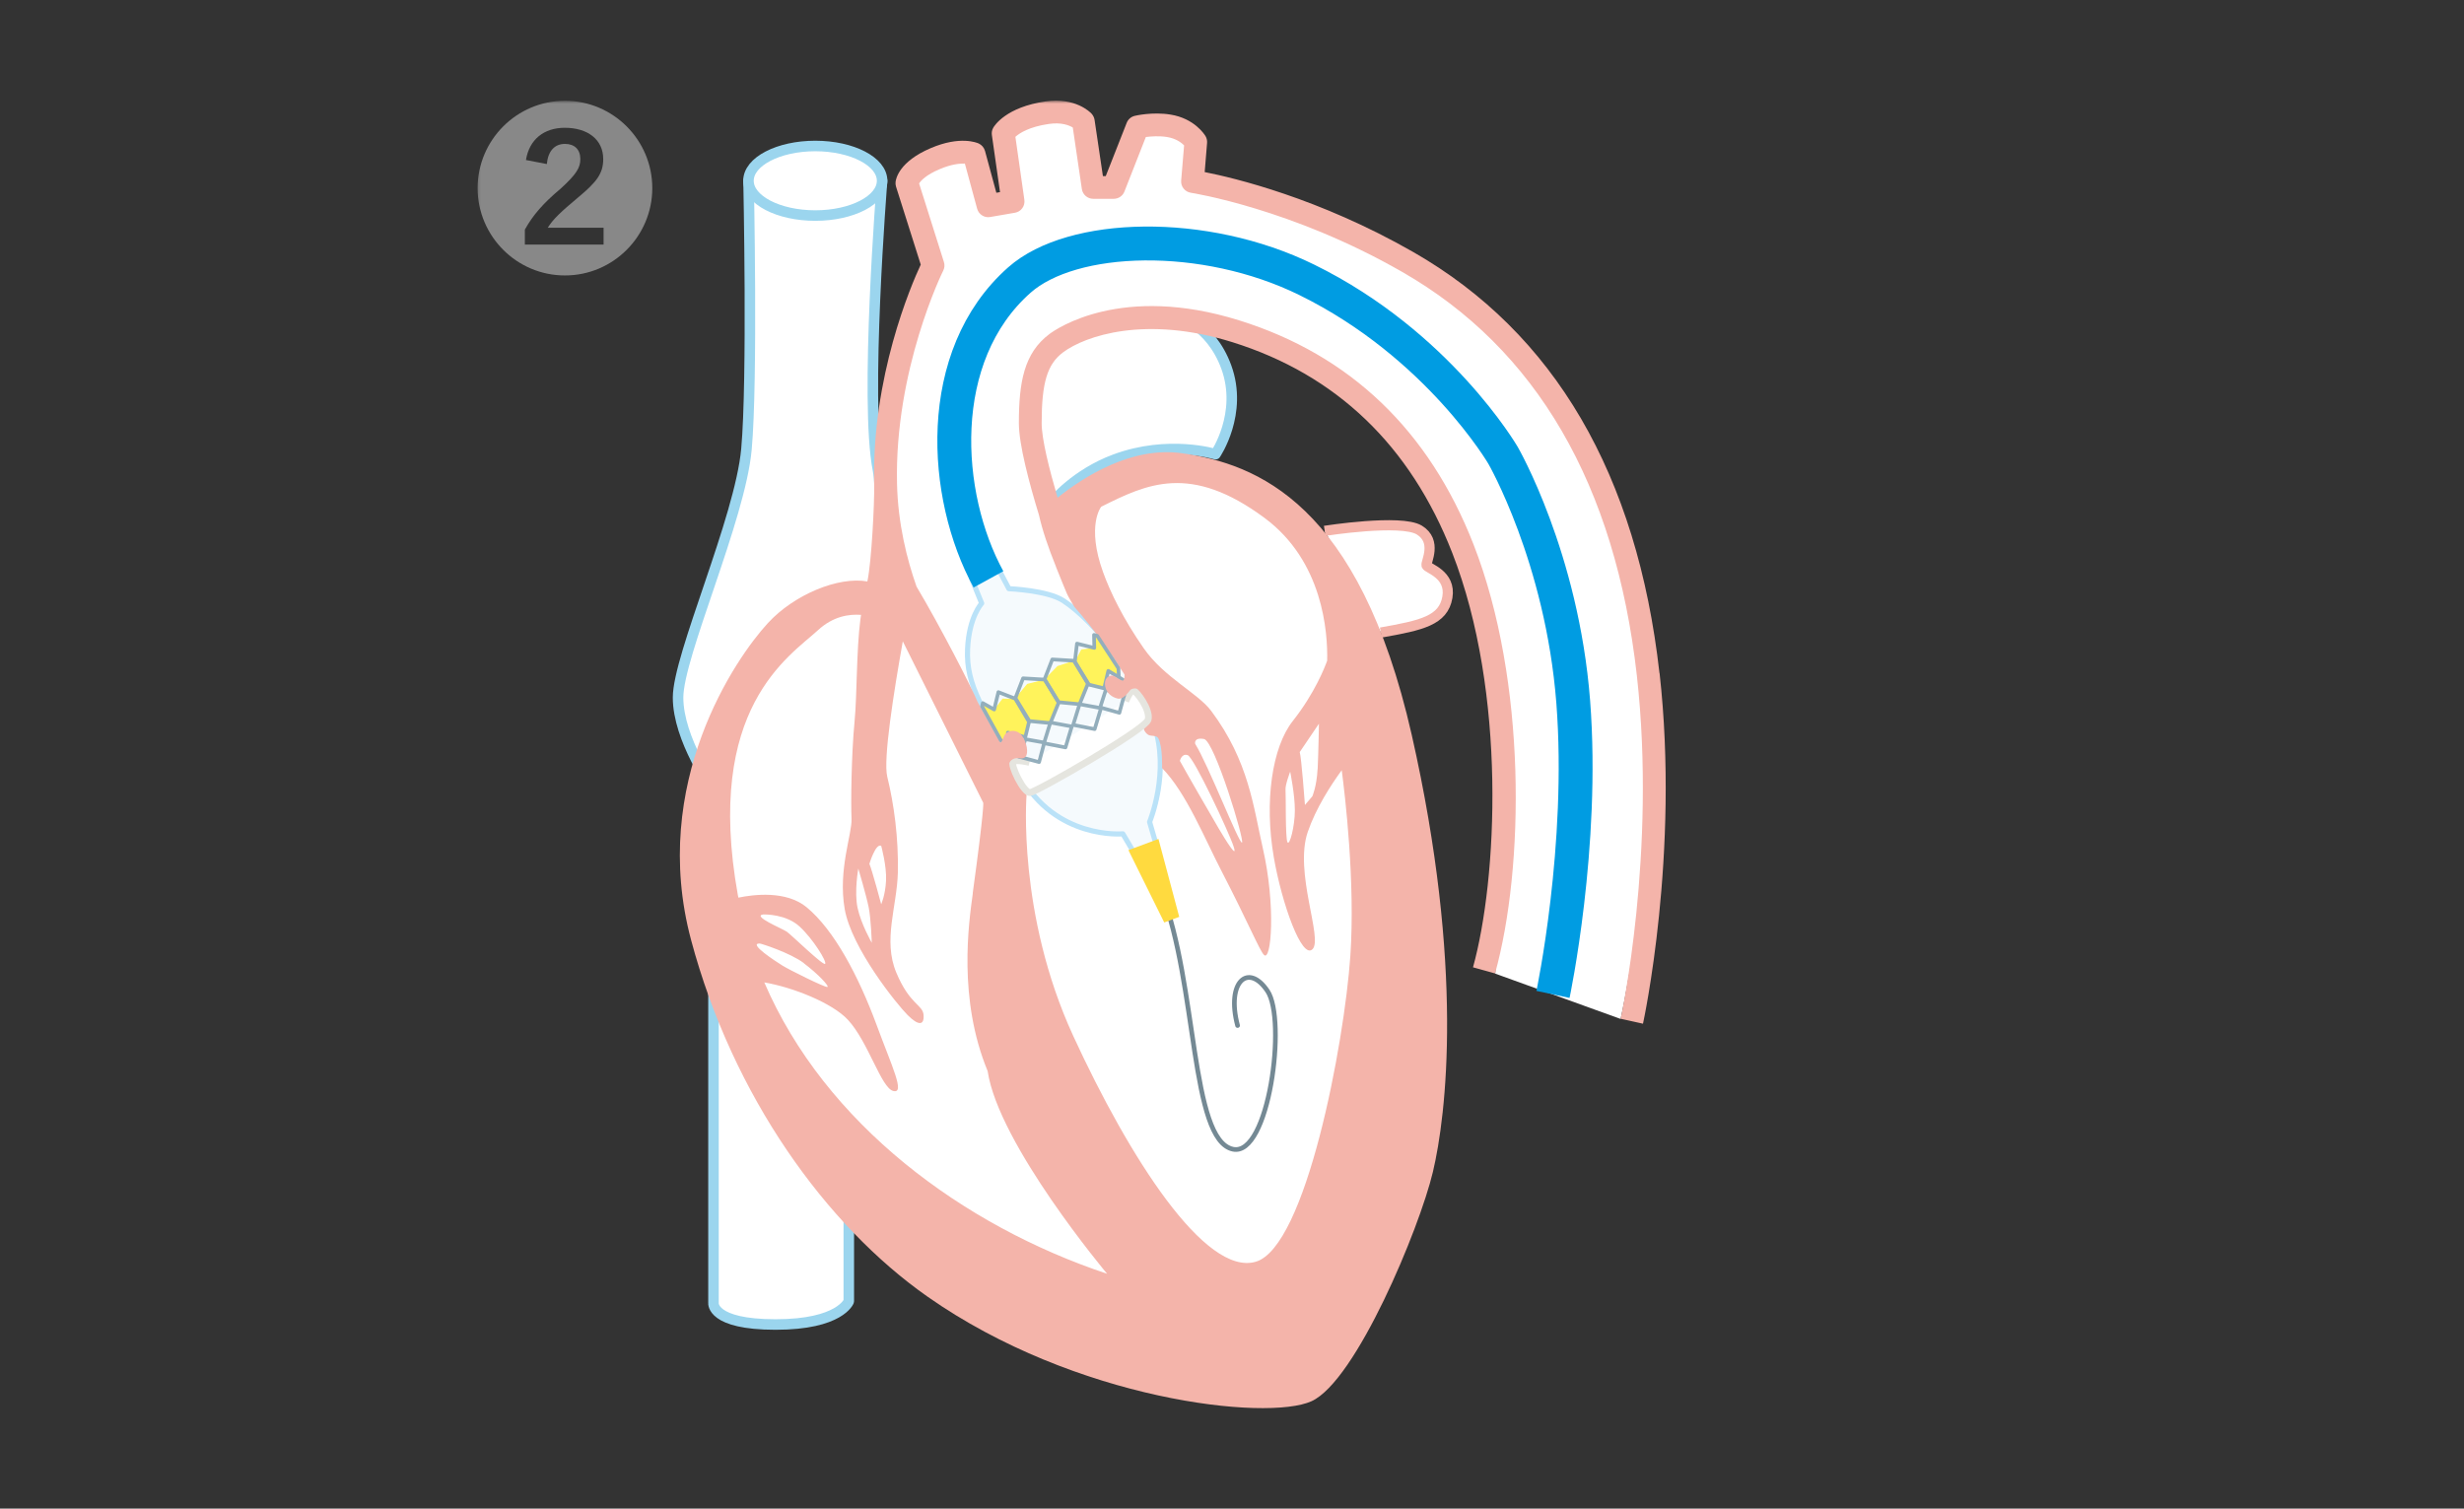 <svg width="392" height="240" viewBox="0 0 392 240" fill="none" xmlns="http://www.w3.org/2000/svg">
<rect x="0" y="0" width="392" height="240" fill="#333333" stroke="none"/>
<mask id="mask0_6462_24668" style="mask-type:luminance" maskUnits="userSpaceOnUse" x="75" y="16" width="241" height="209">
<path d="M315.579 16H75.424V225H315.579V16Z" fill="white"/>
</mask>
<g mask="url(#mask0_6462_24668)">
<path d="M150.588 59.602C151.593 59.107 168.268 54.505 169.433 53.981C178.476 49.889 187.025 50.005 187.025 50.005C187.025 50.005 192.588 51.52 195.093 58.394C197.787 65.792 193.374 72.258 193.374 72.258C193.374 72.258 185.904 69.928 177.384 73.088C171.093 75.418 167.554 79.772 167.554 79.772" fill="white"/>
<path d="M150.588 59.602C151.593 59.107 168.268 54.505 169.433 53.981C178.476 49.889 187.025 50.005 187.025 50.005C187.025 50.005 192.588 51.52 195.093 58.394C197.787 65.792 193.374 72.258 193.374 72.258C193.374 72.258 185.904 69.928 177.384 73.088C171.093 75.418 167.554 79.772 167.554 79.772" stroke="#9BD5EE" stroke-width="1.675" stroke-linejoin="round"/>
<path d="M140.336 28.759C140.336 28.759 137.511 63.929 139.681 74.778C141.851 85.613 135.035 183.157 135.035 183.157V207.012C135.035 207.012 133.666 210.711 123.385 210.711C113.103 210.711 113.511 207.288 113.511 207.288V125.473C113.511 125.473 107.875 117.609 107.875 110.968C107.875 104.327 117.749 82.555 118.754 71.472C119.759 60.39 119.089 28.759 119.089 28.759H140.336Z" fill="white"/>
<path d="M140.336 28.759C140.336 28.759 137.511 63.929 139.681 74.778C141.851 85.613 135.035 183.157 135.035 183.157V207.012C135.035 207.012 133.666 210.711 123.385 210.711C113.103 210.711 113.511 207.288 113.511 207.288V125.473C113.511 125.473 107.875 117.609 107.875 110.968C107.875 104.327 117.749 82.555 118.754 71.472C119.759 60.39 119.089 28.759 119.089 28.759H140.336Z" stroke="#9BD5EE" stroke-width="1.675" stroke-linecap="round" stroke-linejoin="round"/>
<path d="M191.902 216.158C191.902 216.158 151.242 208.308 137.203 189.799C123.179 171.289 111.397 142.964 111.965 131.459C112.533 119.954 121.504 94.716 140.29 94.439L142.256 91.075C142.256 91.075 139.446 74.531 141.688 64.148C143.931 53.764 147.907 42.551 147.907 42.551L144.353 28.454C144.353 28.454 147.441 26.153 151.606 24.507C155.756 22.847 155.159 24.507 155.159 24.507L157.271 31.89L160.562 31.104L159.776 20.822C159.776 20.822 163.722 18.318 166.621 17.924C169.519 17.531 172.286 18.973 172.286 18.973L173.742 29.386L176.771 29.779L181.256 20.429C181.256 20.429 188.64 19.905 190.606 22.934L190.344 28.075C190.344 28.075 212.873 33.565 228.82 45.201C244.766 56.852 258.266 73.541 261.601 101.925C264.936 130.308 257.829 162.1 257.829 162.1L237.878 154.891C237.878 154.891 240.266 121.76 238.985 114.726C237.703 107.692 234.936 91.046 231.732 84.653C228.528 78.26 214.883 56.925 198.674 53.939C182.465 50.954 175.577 49.934 169.446 54.012C163.315 58.09 162.82 68.59 165.193 74.196C167.567 79.803 168.397 82.73 168.397 82.73C168.397 82.73 173.305 76.337 180.761 75.274C188.232 74.211 202.096 76.337 207.63 84.449C213.179 92.546 219.368 114.944 222.354 142.468C225.339 169.978 218.727 197.706 211.475 205.6C204.223 213.493 191.902 216.187 191.902 216.187" fill="white"/>
<path d="M183.589 116.048C186.21 123.562 182.904 130.757 182.904 130.757" stroke="#BAE2F8" stroke-width="0.495" stroke-linecap="round" stroke-linejoin="round"/>
<path d="M154.623 92.153L158.832 90.493L160.507 93.653C160.507 93.653 166.07 93.493 168.589 95.153C173.861 98.634 180.968 107.736 183.589 115.251C186.211 122.765 182.89 130.746 182.89 130.746L184.245 135.391L181.157 136.906L178.638 132.639C178.638 132.639 167.861 133.44 162.05 123.275C156.24 113.095 154.114 109.251 153.939 103.163C153.808 98.984 156.182 95.969 156.182 95.969L154.623 92.139V92.153Z" fill="#F5FAFD"/>
<path d="M154.621 92.153L158.83 90.493L160.504 93.653C160.504 93.653 166.65 93.901 169.169 95.561C174.456 99.042 180.98 107.751 183.587 115.265C186.208 122.78 182.888 130.76 182.888 130.76L184.242 135.406L181.155 136.92L178.636 132.653C178.636 132.653 167.932 133.629 162.296 123.362C156.47 112.746 153.645 109.25 153.936 103.178C154.184 98.081 156.179 95.983 156.179 95.983L154.621 92.153Z" stroke="#BAE2F8" stroke-width="0.816" stroke-linecap="round" stroke-linejoin="round"/>
<path d="M210.75 84.45C210.75 84.45 222.867 82.542 225.794 84.319C228.721 86.11 226.813 89.416 226.944 89.925C227.075 90.435 230.891 91.323 230.265 95.022C229.624 98.722 226.187 99.479 219.677 100.629" fill="white"/>
<path d="M210.75 84.45C210.75 84.45 222.867 82.542 225.794 84.319C228.721 86.11 226.813 89.416 226.944 89.925C227.075 90.435 230.891 91.323 230.265 95.022C229.624 98.722 226.187 99.479 219.677 100.629" stroke="#F4B4AA" stroke-width="1.617" stroke-linejoin="round"/>
<path d="M140.336 28.758C140.336 31.816 135.574 34.292 129.705 34.292C123.836 34.292 119.074 31.816 119.074 28.758C119.074 25.699 123.836 23.224 129.705 23.224C135.574 23.224 140.336 25.699 140.336 28.758Z" fill="white"/>
<path d="M140.336 28.758C140.336 31.816 135.574 34.292 129.705 34.292C123.836 34.292 119.074 31.816 119.074 28.758C119.074 25.699 123.836 23.224 129.705 23.224C135.574 23.224 140.336 25.699 140.336 28.758Z" stroke="#9BD5EE" stroke-width="1.675" stroke-linecap="round" stroke-linejoin="round"/>
<path d="M264.006 107.079C260.453 75.491 247.288 52.962 224.875 40.117C209.802 31.482 196.302 28.292 191.656 27.375L192.035 22.729C192.064 22.35 191.977 21.972 191.787 21.651C191.613 21.375 190.011 18.841 186.224 18.229C183.341 17.763 180.632 18.404 180.516 18.433C179.933 18.579 179.467 18.986 179.248 19.54L175.914 28.015H175.462L174.137 19.074C174.079 18.71 173.918 18.375 173.671 18.098C173.423 17.821 171.064 15.462 166.346 16.132C160.054 17.035 158.205 19.991 158.015 20.326C157.812 20.676 157.739 21.083 157.797 21.477L159.093 30.564L158.511 30.666L156.705 24.011C156.559 23.486 156.195 23.064 155.714 22.831C155.423 22.7 152.729 21.564 148.054 23.574C143.045 25.715 142.535 28.423 142.477 28.948C142.447 29.195 142.477 29.443 142.549 29.69L146.481 42.098C144.938 45.404 138.661 59.967 139.069 77.093C139.142 79.787 138.661 89.385 137.991 92.501C133.375 91.671 126.326 94.598 122.176 99.113C117.02 104.69 103.287 124.642 109.942 149.53C116.598 174.419 131.423 194.953 147.545 206.268C171.079 222.783 201.559 226.132 208.651 222.914C215.729 219.696 225.821 195.448 227.962 186.433C230.103 177.419 232.957 153.841 224.598 116.923C216.224 80.02 199.914 73.817 188.103 72.113C180.035 70.933 172.331 75.914 168.253 79.176C166.914 74.603 165.719 69.841 165.719 67.321C165.719 60.885 166.608 57.928 169.127 56.05C172.637 53.428 182.248 50.122 196.054 54.433C212.598 59.603 224.365 70.875 231.035 87.943C239.744 110.254 238.215 139.933 234.341 153.885L237.851 154.86C242.525 138.011 242.919 108.36 234.428 86.618C227.336 68.472 214.797 56.472 197.147 50.967C178.418 45.113 168.064 52.307 166.957 53.137C162.909 56.166 162.093 60.812 162.093 67.321C162.093 70.7 163.739 76.875 165.297 81.957C165.807 84.287 166.797 87.186 167.977 90.098C167.991 90.142 168.006 90.186 168.006 90.2C170.103 95.37 169.535 94.161 170.904 96.52C177.02 103.423 182.117 112.453 182.569 113.938C182.744 114.506 182.234 114.652 182.088 114.914C181.71 115.569 181.972 116.457 182.671 116.894C183.137 117.171 184.011 116.909 184.287 117.477C185.001 118.875 184.87 122.181 184.87 122.181C188.744 126.127 191.642 133.409 194.38 138.666C198.617 146.851 200.394 151.234 201.093 151.919C202.244 153.055 203.001 144.098 200.904 134.938C199.418 128.472 198.705 121.132 192.69 113.093C190.579 110.268 185.205 107.792 181.957 103.132C178.695 98.457 176.613 94.161 175.491 91.03C172.797 83.588 175.185 80.618 175.185 80.618C182.438 76.991 189.37 73.642 201.195 82.409C210.472 89.297 211.244 100.554 211.142 105.098C210.778 106.118 209.176 110.268 205.666 114.71C202.375 118.875 201.122 127.511 202.651 136.38C203.933 143.793 207.122 152.705 208.812 151.001C210.501 149.312 205.841 138.783 208.054 132.346C209.351 128.574 211.71 124.919 213.457 122.53C213.982 126.521 215.627 140.326 214.826 152.108C213.865 166.03 207.763 198.448 199.753 200.734C191.744 203.021 179.7 184.263 170.744 164.807C161.787 145.351 163.316 126.477 163.316 126.477C163.316 126.477 162.85 124.569 160.797 121.016C158.671 117.331 155.525 111.666 155.525 111.666C154.695 109.584 149.496 99.477 145.812 93.317C144.297 89.006 142.855 83.341 142.71 76.991C142.273 58.846 149.977 43.19 150.064 43.045C150.282 42.622 150.312 42.127 150.166 41.676L146.219 29.18C146.511 28.744 147.312 27.826 149.496 26.909C151.404 26.093 152.744 26.006 153.501 26.02L155.452 33.2C155.7 34.103 156.588 34.685 157.52 34.525L161.481 33.841C162.443 33.681 163.113 32.763 162.967 31.787L161.54 21.768C162.166 21.2 163.71 20.166 166.884 19.715C168.88 19.423 170.103 19.948 170.671 20.282L172.113 30.069C172.244 30.957 173.015 31.627 173.918 31.627H177.195C177.938 31.627 178.622 31.161 178.884 30.477L182.292 21.797C183.108 21.695 184.389 21.593 185.671 21.797C187.098 22.03 187.957 22.7 188.38 23.122L187.914 28.715C187.826 29.676 188.511 30.52 189.457 30.666C189.617 30.695 205.448 33.142 223.084 43.263C244.433 55.496 256.987 77.108 260.409 107.472C263.569 135.623 257.889 161.807 257.831 162.069L261.385 162.856C261.443 162.594 267.254 135.841 264.021 107.064M191.54 117.564C193.215 117.855 198.079 133.904 197.584 134.05C197.103 134.195 192.166 121.54 190.142 118.336C190.142 118.336 189.865 117.273 191.525 117.564M188.962 120.142C189.938 120.491 195.574 132.521 196.258 134.676C196.957 136.831 195.006 133.7 193.899 131.822C192.792 129.943 188.54 122.574 187.71 121.045C187.71 121.045 187.986 119.792 188.962 120.142ZM204.821 133.977C204.472 133.351 204.588 126.39 204.516 125.632C204.443 124.875 205.258 122.763 205.258 122.763C205.258 122.763 206.001 126.404 206.001 128.909C206.001 131.414 205.171 134.618 204.821 133.991M209.613 122.37C209.467 125.152 208.783 126.681 208.783 126.681L207.603 128.064C207.603 128.064 207.05 120.491 206.773 119.647L209.831 115.132C209.831 115.132 209.758 119.588 209.627 122.37M138.311 137.428C138.311 137.428 139.302 134.108 140.19 134.559C140.19 134.559 141.079 137.763 140.962 140.093C140.845 142.424 140.19 143.851 140.19 143.851C140.19 143.851 138.748 138.433 138.311 137.428ZM138.69 149.982C138.69 149.982 136.986 147.011 136.433 144.433C135.879 141.856 136.549 138.171 136.549 138.171C136.549 138.171 137.816 142.453 138.195 144.317C138.574 146.181 138.69 149.982 138.69 149.982ZM127.87 153.229C130.069 154.875 132.049 156.958 131.612 157.016C131.176 157.074 125.51 154.263 124.477 153.608C123.428 152.953 118.942 150.055 120.865 150.098C121.083 150.098 125.685 151.569 127.884 153.215M121.506 145.482C121.68 145.467 125.074 145.423 127.214 147.404C129.355 149.385 131.554 152.953 131.278 153.331C131.001 153.71 125.889 148.715 125.176 148.22C124.462 147.724 119.467 145.686 121.491 145.467M154.768 142.103C154.112 146.894 152.38 158.894 157.127 170.399C158.86 182.064 176.132 202.642 176.132 202.642C153.166 194.982 131.277 178.788 121.593 156.288C126.195 157.074 132.399 159.564 134.875 162.215C138.137 165.71 140.176 173.079 142.112 173.56C144.049 174.04 141.909 169.7 139.462 163.059C136.564 155.224 132.705 147.972 128.365 144.36C125.088 141.623 119.845 142.307 117.472 142.802C117.443 142.657 117.413 142.526 117.384 142.38C112.04 112.627 125.583 104.428 130.156 100.234C132.544 98.035 135.093 97.671 136.986 97.817C136.957 98.05 136.913 98.283 136.884 98.501C136.229 103.555 136.36 110.603 135.952 114.797C135.443 120.084 135.355 127.831 135.472 130.234C135.588 132.652 133.302 138.317 134.379 144.593C135.472 150.87 142.71 159.797 144.399 161.487C146.088 163.176 147.049 163.176 146.933 161.487C146.816 159.797 144.763 159.914 142.593 154.729C140.423 149.545 142.71 144.229 142.841 138.797C142.957 133.365 142.244 128.006 141.151 123.55C140.481 120.797 142.214 109.948 143.627 102.025L156.428 127.715C156.428 127.715 156.617 128.501 154.753 142.089" fill="#F4B4AA"/>
<path d="M184.771 141.958C190.524 156.638 189.344 181.351 196.145 182.822C201.898 184.06 204.723 162.23 201.65 157.657C198.592 153.084 195.039 156.186 196.888 163.147" stroke="#748994" stroke-width="0.743" stroke-linecap="round" stroke-linejoin="round"/>
<path d="M187.606 145.862L185.218 146.75L179.523 135.245L184.3 133.469L187.606 145.862Z" fill="#FFDA3F"/>
<path d="M247.068 158.196C247.068 158.196 252.063 134.618 250.286 111.637C248.495 88.657 239.116 72.433 239.116 72.433C239.116 72.433 228.835 54.797 207.893 44.516C191.568 36.492 170.582 37.118 162.179 44.545C148.519 56.618 149.99 78.899 157.257 92.166" stroke="#009CE2" stroke-width="5.388" stroke-linejoin="round"/>
<path d="M163.782 121.293C163.782 121.293 161.743 120.754 161.19 121.176C160.651 121.584 162.835 126.186 163.884 126.084C164.932 125.982 182.248 116.064 182.656 114.492C183.063 112.904 180.806 109.919 180.311 109.846C179.816 109.773 179.088 111.564 179.088 111.564" fill="white"/>
<path d="M163.782 121.293C163.782 121.293 161.743 120.754 161.19 121.176C160.651 121.584 162.835 126.186 163.884 126.084C164.932 125.982 182.248 116.064 182.656 114.492C183.063 112.904 180.806 109.919 180.311 109.846C179.816 109.773 179.088 111.564 179.088 111.564" stroke="#E5E5DF" stroke-width="1.078" stroke-miterlimit="10"/>
<path d="M173.074 108.768L171.749 112.03L168.414 111.709L166.186 108.054L168.239 105.957L170.846 105.112L173.074 108.768Z" fill="#FFF35B"/>
<path d="M168.427 111.768L167.102 115.03L163.767 114.709L161.539 111.054L163.418 108.797L166.199 108.112L168.427 111.768Z" fill="#FFF35B"/>
<path d="M176.319 106.728L175.664 109.51L173.232 108.913L171.004 105.257L172.023 103.32L174.091 103.073L174.048 101.005L174.557 101.151L177.936 106.32L177.994 107.733L176.319 106.728Z" fill="#FFF35B"/>
<path d="M160.347 116.545L163.114 117.274L163.711 114.842L161.527 111.157L159.488 111.143L158.163 112.876L156.357 111.856L156.24 112.38L159.226 117.783L160.449 118.497L160.347 116.545Z" fill="#FFF35B"/>
<path d="M173.074 108.766L171.749 112.029L168.414 111.708L166.186 108.053L167.409 104.907L170.846 105.111L173.074 108.766Z" stroke="#93AEBC" stroke-width="0.583" stroke-linecap="round" stroke-linejoin="round"/>
<path d="M168.427 111.768L167.102 115.031L163.767 114.71L161.539 111.055L162.762 107.909L166.199 108.113L168.427 111.768Z" stroke="#93AEBC" stroke-width="0.583" stroke-linecap="round" stroke-linejoin="round"/>
<path d="M176.319 106.728L175.664 109.51L173.232 108.913L171.004 105.257L171.339 102.388L174.091 103.073L174.048 101.005L174.557 101.151L177.936 106.32L177.994 107.733L176.319 106.728Z" stroke="#93AEBC" stroke-width="0.583" stroke-linecap="round" stroke-linejoin="round"/>
<path d="M160.347 116.544L163.114 117.272L163.711 114.84L161.527 111.156L158.832 110.107L158.163 112.874L156.357 111.855L156.24 112.379L159.226 117.782L160.449 118.496L160.347 116.544Z" stroke="#93AEBC" stroke-width="0.583" stroke-linecap="round" stroke-linejoin="round"/>
<path d="M170.73 115.321L171.75 112.029L175.158 112.656L174.153 115.991L170.73 115.321Z" stroke="#93AEBC" stroke-width="0.583" stroke-linecap="round" stroke-linejoin="round"/>
<path d="M166.088 118.234L167.107 114.942L170.515 115.569L169.51 118.904L166.088 118.234Z" stroke="#93AEBC" stroke-width="0.583" stroke-linecap="round" stroke-linejoin="round"/>
<path d="M162.238 120.419L163.127 117.594L166.141 118.133L165.311 121.235L162.238 120.419Z" stroke="#93AEBC" stroke-width="0.583" stroke-linecap="round" stroke-linejoin="round"/>
<path d="M175.025 112.54L175.928 109.729L178.812 110.72L178.084 113.399L175.025 112.54Z" stroke="#93AEBC" stroke-width="0.583" stroke-linecap="round" stroke-linejoin="round"/>
<path d="M177.998 107.734L179.207 108.492L178.814 110.72" stroke="#93AEBC" stroke-width="0.583" stroke-linecap="round" stroke-linejoin="round"/>
<path d="M162.239 120.416L160.578 119.907L160.447 118.494" stroke="#93AEBC" stroke-width="0.583" stroke-linecap="round" stroke-linejoin="round"/>
<path d="M181.522 109.657C181.522 109.657 180.226 109.279 179.804 109.788C179.381 110.284 178.682 111.332 177.794 111.128C176.92 110.924 176.076 110.327 175.828 109.206C175.58 108.07 176.323 107.371 176.993 107.487C177.663 107.618 178.449 108.536 178.755 108.201C179.046 107.866 178.843 105.827 178.843 105.827C178.843 105.827 181.435 108.157 181.522 109.657Z" fill="#F4B4AA"/>
<path d="M158.438 119.284C158.438 119.284 158.074 118.192 158.627 118.265C159.588 118.396 159.443 117.318 159.982 116.735C160.52 116.153 161.787 115.978 162.574 117.027C163.36 118.075 163.666 119.823 163.156 120.376C162.647 120.915 162.064 120.464 161.394 120.667C160.724 120.871 160.258 121.629 160.477 122.167C160.681 122.706 158.059 120.74 158.423 119.284" fill="#F4B4AA"/>
<path d="M103.773 29.927C103.773 37.587 97.54 43.82 89.879 43.82C82.219 43.82 75.986 37.587 75.986 29.927C75.986 22.266 82.219 16.033 89.879 16.033C97.54 16.033 103.773 22.266 103.773 29.927ZM86.996 26.096C87.2 23.999 88.249 22.892 89.879 22.892C91.394 22.892 92.326 23.766 92.326 25.31C92.326 26.679 91.715 27.698 89.21 29.999C86.355 32.388 84.753 34.281 83.501 36.524V38.912H96.025V36.232H87.142C87.986 34.863 89.239 33.698 91.918 31.456C94.948 28.951 95.967 27.582 95.967 25.31C95.967 22.164 93.462 20.329 89.85 20.329C86.53 20.329 84.2 22.193 83.676 25.456L86.996 26.096Z" fill="#888888"/>
</g>
</svg>
